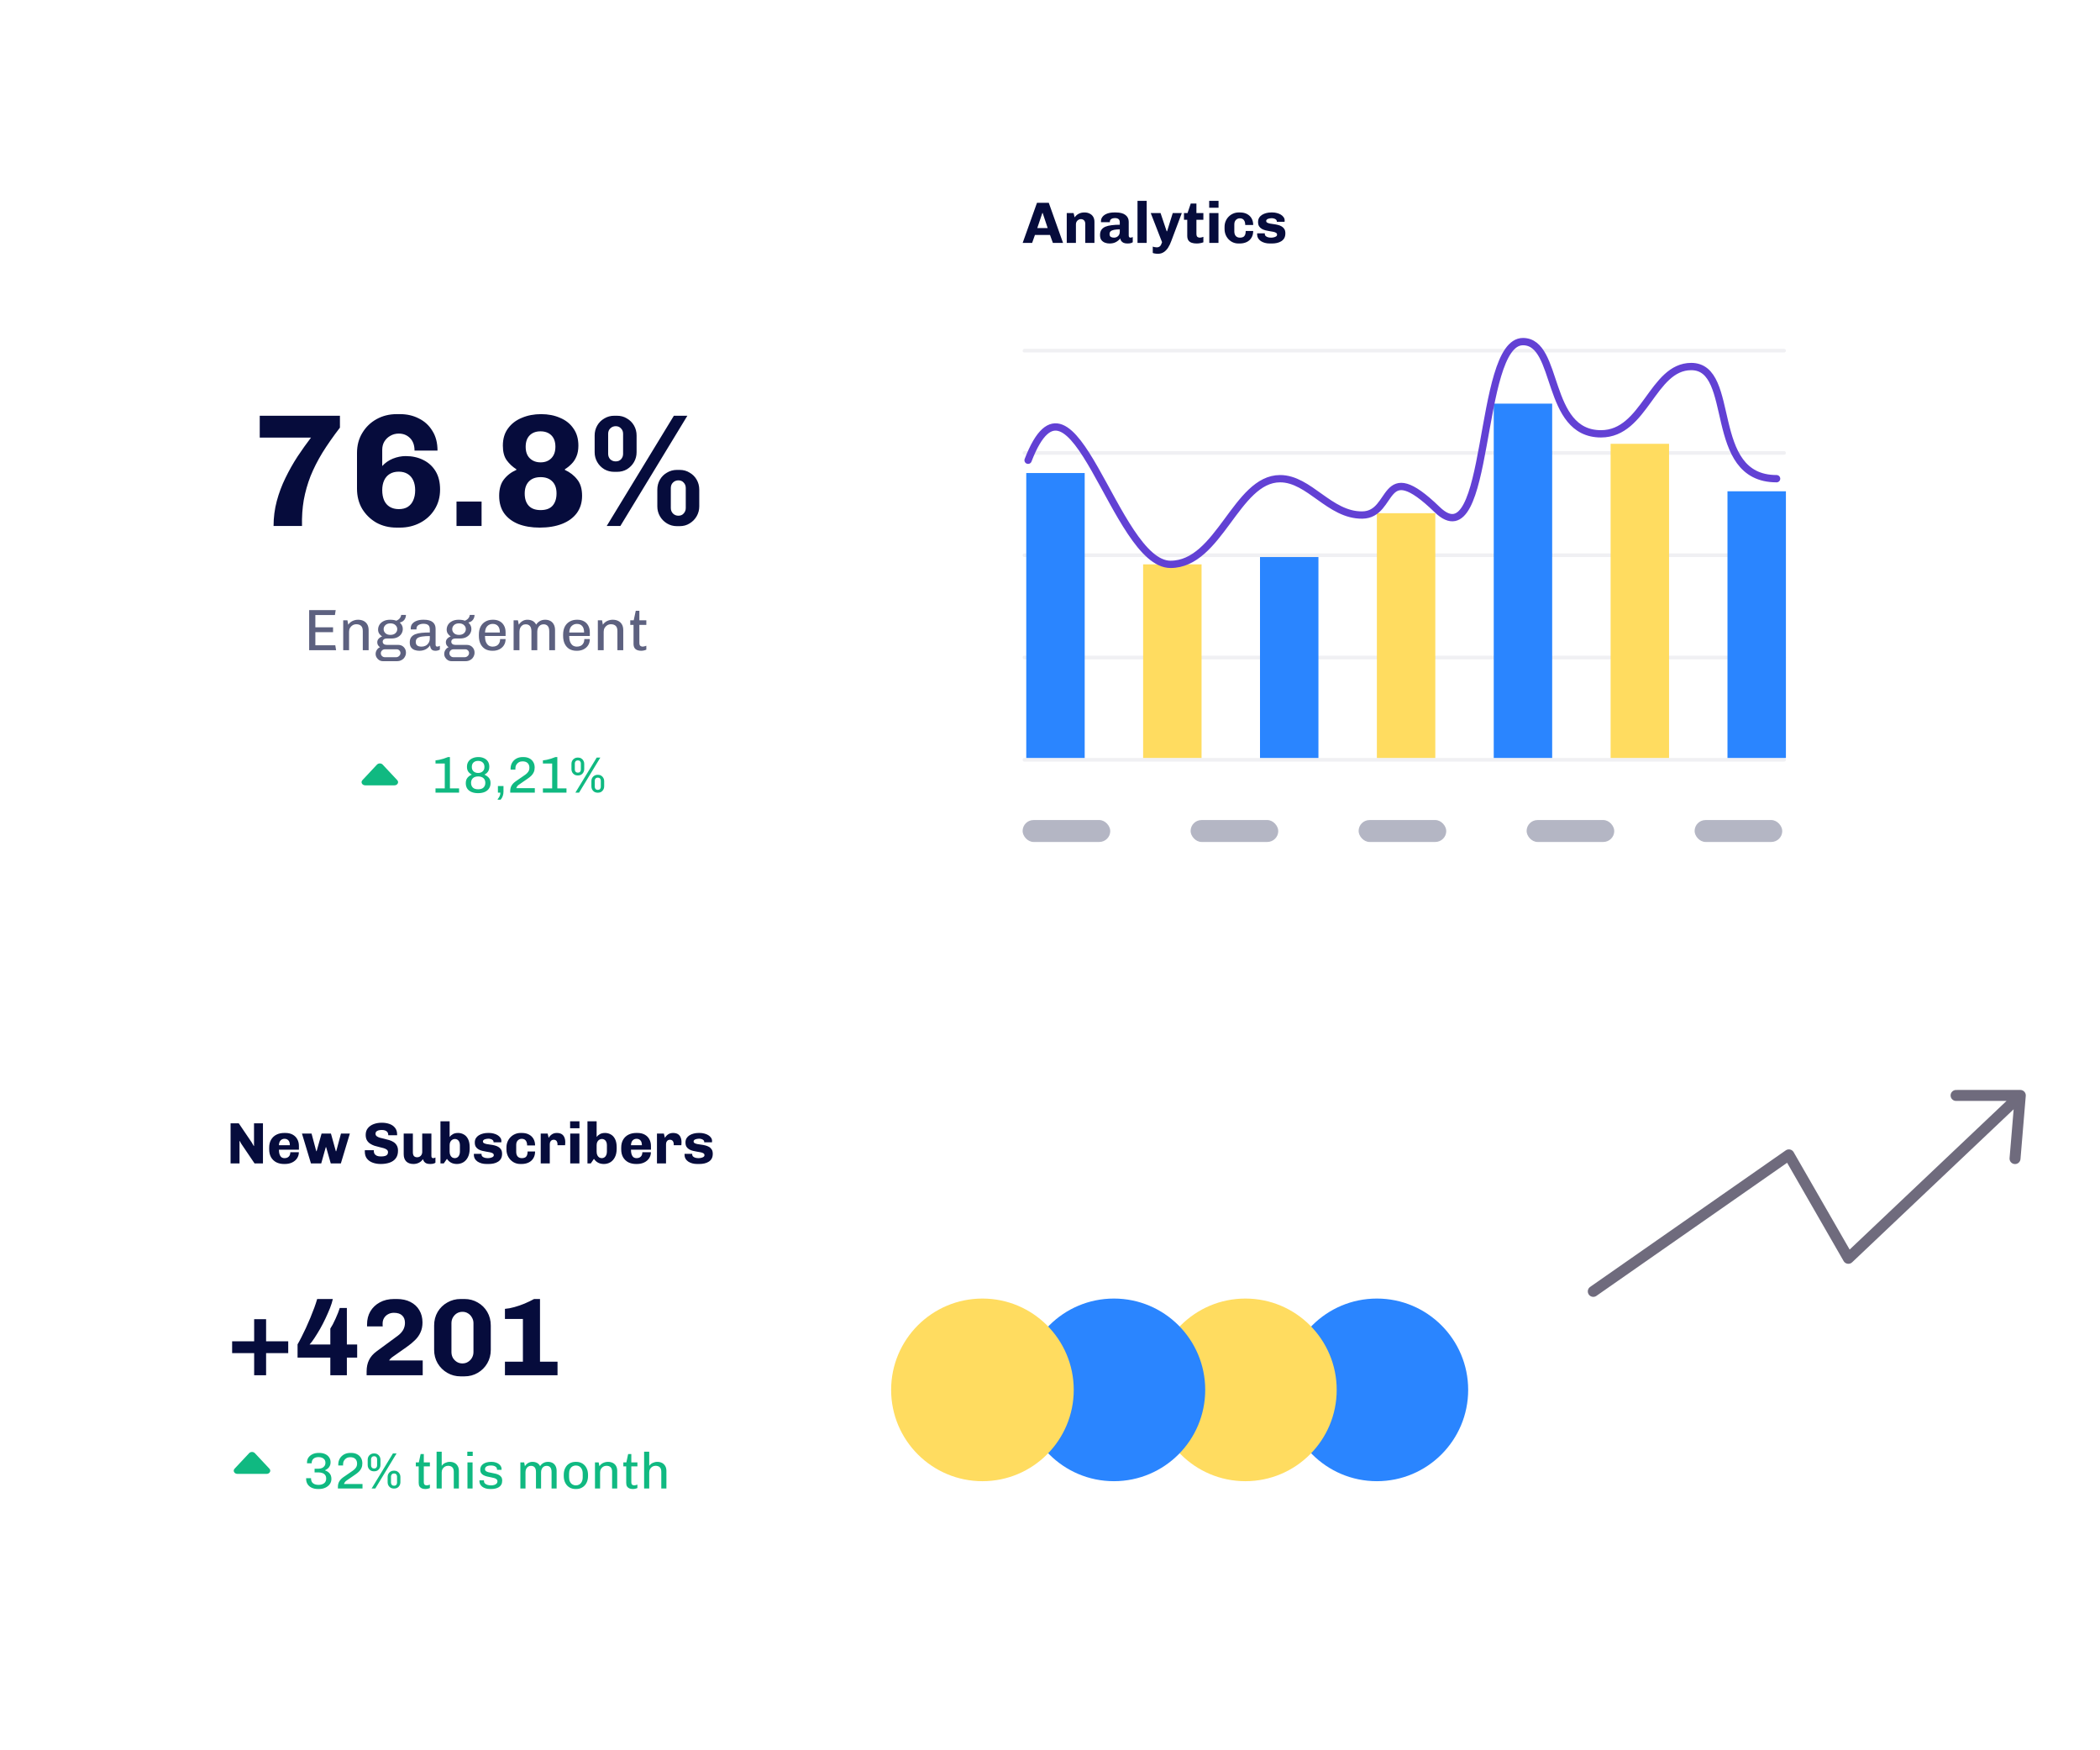 <svg width="575" height="479" viewBox="0 0 575 479" fill="none" xmlns="http://www.w3.org/2000/svg">
<g filter="url(#filter0_d_175_1029)">
<rect x="256" y="30.5" width="257" height="220" rx="6" fill="white"/>
</g>
<path d="M280.016 66.5L283.936 55.524H287.168L291.072 66.5H288.288L287.504 64.324H283.376L282.608 66.5H280.016ZM284.016 62.436H286.864L285.488 58.292H285.408L284.016 62.436ZM292.086 66.5V58.324H293.958L294.246 59.508C294.576 59.049 294.96 58.713 295.398 58.5C295.835 58.276 296.347 58.164 296.934 58.164C297.488 58.164 297.968 58.271 298.374 58.484C298.79 58.687 299.11 58.98 299.334 59.364C299.558 59.748 299.67 60.207 299.67 60.74V66.5H297.158V61.316C297.158 60.879 297.046 60.548 296.822 60.324C296.598 60.1 296.304 59.988 295.942 59.988C295.696 59.988 295.472 60.052 295.27 60.18C295.067 60.308 294.902 60.479 294.774 60.692C294.656 60.895 294.598 61.129 294.598 61.396V66.5H292.086ZM303.792 66.66C303.355 66.66 302.939 66.585 302.544 66.436C302.15 66.287 301.824 66.047 301.568 65.716C301.323 65.375 301.2 64.916 301.2 64.34C301.2 63.764 301.323 63.295 301.568 62.932C301.824 62.559 302.187 62.271 302.656 62.068C303.136 61.865 303.707 61.727 304.368 61.652C305.04 61.567 305.787 61.524 306.608 61.524V60.868C306.608 60.441 306.491 60.143 306.256 59.972C306.022 59.791 305.691 59.7 305.264 59.7C304.88 59.7 304.555 59.785 304.288 59.956C304.022 60.127 303.888 60.377 303.888 60.708V60.82H301.472C301.462 60.788 301.456 60.751 301.456 60.708C301.456 60.655 301.456 60.601 301.456 60.548C301.456 60.089 301.606 59.679 301.904 59.316C302.203 58.953 302.624 58.671 303.168 58.468C303.723 58.265 304.368 58.164 305.104 58.164H305.504C306.699 58.164 307.59 58.399 308.176 58.868C308.763 59.327 309.056 59.94 309.056 60.708V64.484C309.056 64.687 309.104 64.836 309.2 64.932C309.307 65.017 309.419 65.06 309.536 65.06C309.643 65.06 309.75 65.044 309.856 65.012C309.963 64.969 310.064 64.927 310.16 64.884V66.308C310.022 66.415 309.835 66.5 309.6 66.564C309.366 66.628 309.067 66.66 308.704 66.66C308.299 66.66 307.952 66.601 307.664 66.484C307.387 66.356 307.174 66.191 307.024 65.988C306.875 65.785 306.779 65.551 306.736 65.284C306.438 65.668 306.048 65.993 305.568 66.26C305.088 66.527 304.496 66.66 303.792 66.66ZM305.04 65.06C305.307 65.06 305.558 65.001 305.792 64.884C306.038 64.756 306.235 64.575 306.384 64.34C306.534 64.095 306.608 63.796 306.608 63.444V62.788C305.99 62.788 305.472 62.831 305.056 62.916C304.64 63.001 304.326 63.135 304.112 63.316C303.91 63.497 303.808 63.748 303.808 64.068C303.808 64.441 303.92 64.703 304.144 64.852C304.379 64.991 304.678 65.06 305.04 65.06ZM311.461 66.5V54.98H313.973V66.5H311.461ZM317.064 69.476C316.765 69.476 316.499 69.455 316.264 69.412C316.029 69.38 315.821 69.327 315.64 69.252V67.508C315.757 67.561 315.917 67.609 316.12 67.652C316.333 67.695 316.541 67.716 316.744 67.716C317.053 67.716 317.293 67.652 317.464 67.524C317.645 67.407 317.789 67.241 317.896 67.028C318.003 66.815 318.099 66.575 318.184 66.308L315.08 58.324H317.768L319.448 63.316H319.56L321.112 58.324H323.592L320.696 66.02C320.461 66.671 320.179 67.257 319.848 67.78C319.517 68.303 319.123 68.713 318.664 69.012C318.216 69.321 317.683 69.476 317.064 69.476ZM327.64 66.66C327.139 66.66 326.696 66.596 326.312 66.468C325.928 66.34 325.624 66.121 325.4 65.812C325.187 65.492 325.08 65.071 325.08 64.548V60.164H324.184V58.324H325.16L326.04 55.716H327.592V58.324H329.496V60.164H327.592V63.956C327.592 64.425 327.688 64.729 327.88 64.868C328.072 64.996 328.28 65.06 328.504 65.06C328.621 65.06 328.781 65.039 328.984 64.996C329.197 64.943 329.368 64.889 329.496 64.836V66.34C329.347 66.404 329.155 66.463 328.92 66.516C328.696 66.569 328.467 66.607 328.232 66.628C328.008 66.649 327.811 66.66 327.64 66.66ZM331.118 66.5V58.324H333.631V66.5H331.118ZM331.087 56.868V54.98H333.647V56.868H331.087ZM339.088 66.66C338.395 66.66 337.76 66.489 337.184 66.148C336.608 65.796 336.149 65.321 335.808 64.724C335.467 64.116 335.296 63.433 335.296 62.676V62.132C335.296 61.556 335.397 61.028 335.6 60.548C335.803 60.068 336.08 59.652 336.432 59.3C336.795 58.937 337.205 58.66 337.664 58.468C338.133 58.265 338.635 58.164 339.168 58.164H339.52C340.277 58.164 340.923 58.308 341.456 58.596C342 58.884 342.416 59.284 342.704 59.796C342.992 60.308 343.136 60.905 343.136 61.588H340.96C340.96 61.183 340.901 60.847 340.784 60.58C340.667 60.303 340.501 60.1 340.288 59.972C340.075 59.833 339.808 59.764 339.488 59.764C339.061 59.764 338.699 59.913 338.4 60.212C338.112 60.5 337.968 60.911 337.968 61.444V63.348C337.968 63.881 338.101 64.303 338.368 64.612C338.645 64.911 339.029 65.06 339.52 65.06C339.872 65.06 340.16 65.001 340.384 64.884C340.619 64.767 340.795 64.575 340.912 64.308C341.029 64.041 341.088 63.684 341.088 63.236H343.136C343.136 63.961 342.976 64.58 342.656 65.092C342.347 65.604 341.915 65.993 341.36 66.26C340.805 66.527 340.165 66.66 339.44 66.66H339.088ZM347.672 66.66C347.181 66.66 346.728 66.601 346.312 66.484C345.896 66.367 345.528 66.201 345.208 65.988C344.898 65.764 344.653 65.503 344.472 65.204C344.301 64.895 344.215 64.553 344.215 64.18C344.215 64.127 344.215 64.079 344.215 64.036C344.215 63.993 344.221 63.94 344.232 63.876H346.328C346.317 63.897 346.312 63.919 346.312 63.94C346.312 63.961 346.312 63.983 346.312 64.004C346.312 64.26 346.397 64.468 346.568 64.628C346.738 64.777 346.957 64.889 347.224 64.964C347.49 65.028 347.768 65.06 348.056 65.06C348.269 65.06 348.498 65.033 348.744 64.98C349 64.927 349.218 64.841 349.4 64.724C349.581 64.607 349.672 64.447 349.672 64.244C349.672 64.02 349.576 63.849 349.384 63.732C349.202 63.615 348.957 63.524 348.648 63.46C348.338 63.396 347.997 63.337 347.624 63.284C347.261 63.22 346.893 63.145 346.52 63.06C346.146 62.964 345.805 62.831 345.496 62.66C345.186 62.479 344.936 62.239 344.743 61.94C344.562 61.641 344.472 61.252 344.472 60.772C344.472 60.335 344.568 59.951 344.76 59.62C344.962 59.289 345.234 59.017 345.576 58.804C345.928 58.591 346.317 58.431 346.744 58.324C347.17 58.217 347.608 58.164 348.056 58.164H348.424C348.829 58.164 349.229 58.217 349.624 58.324C350.018 58.42 350.376 58.564 350.696 58.756C351.016 58.948 351.272 59.183 351.464 59.46C351.656 59.727 351.752 60.025 351.752 60.356C351.752 60.42 351.746 60.489 351.736 60.564C351.736 60.628 351.736 60.681 351.736 60.724H349.608V60.596C349.608 60.489 349.576 60.383 349.512 60.276C349.448 60.169 349.352 60.079 349.224 60.004C349.096 59.919 348.941 59.855 348.76 59.812C348.589 59.759 348.386 59.732 348.152 59.732C347.96 59.732 347.773 59.753 347.592 59.796C347.41 59.828 347.25 59.876 347.112 59.94C346.984 60.004 346.882 60.084 346.808 60.18C346.733 60.265 346.696 60.361 346.696 60.468C346.696 60.681 346.786 60.841 346.968 60.948C347.16 61.055 347.41 61.14 347.72 61.204C348.04 61.257 348.386 61.311 348.76 61.364C349.133 61.407 349.506 61.476 349.88 61.572C350.253 61.657 350.594 61.791 350.904 61.972C351.213 62.143 351.464 62.383 351.656 62.692C351.848 62.991 351.944 63.385 351.944 63.876C351.944 64.399 351.842 64.841 351.64 65.204C351.437 65.556 351.16 65.839 350.808 66.052C350.466 66.265 350.077 66.42 349.64 66.516C349.202 66.612 348.749 66.66 348.28 66.66H347.672Z" fill="#060C3C"/>
<rect x="280" y="224.5" width="24" height="6" rx="3" fill="#B4B6C4"/>
<rect x="326" y="224.5" width="24" height="6" rx="3" fill="#B4B6C4"/>
<rect x="372" y="224.5" width="24" height="6" rx="3" fill="#B4B6C4"/>
<rect x="418" y="224.5" width="24" height="6" rx="3" fill="#B4B6C4"/>
<rect x="464" y="224.5" width="24" height="6" rx="3" fill="#B4B6C4"/>
<line opacity="0.2" x1="280.5" y1="180" x2="488.5" y2="180" stroke="#B4B6C4" stroke-linecap="round"/>
<line opacity="0.2" x1="280.5" y1="152" x2="488.5" y2="152" stroke="#B4B6C4" stroke-linecap="round"/>
<line opacity="0.2" x1="280.5" y1="124" x2="488.5" y2="124" stroke="#B4B6C4" stroke-linecap="round"/>
<line opacity="0.2" x1="280.5" y1="96" x2="488.5" y2="96" stroke="#B4B6C4" stroke-linecap="round"/>
<line opacity="0.2" x1="280.5" y1="208" x2="488.5" y2="208" stroke="#B4B6C4" stroke-linecap="round"/>
<rect x="281" y="129.5" width="16" height="78" fill="#2A85FF"/>
<rect x="409" y="110.5" width="16" height="97" fill="#2A85FF"/>
<rect x="345" y="152.5" width="16" height="55" fill="#2A85FF"/>
<rect x="473" y="134.5" width="16" height="73" fill="#2A85FF"/>
<rect x="377" y="140.5" width="16" height="67" fill="#FFDC60"/>
<rect x="313" y="154.5" width="16" height="53" fill="#FFDC60"/>
<rect x="441" y="121.5" width="16" height="86" fill="#FFDC60"/>
<path d="M281.5 126C293.631 94.581 305.142 154.5 320.5 154.5C333.855 154.5 338.48 131.049 350.5 131.049C358.513 131.049 364.02 141.09 373 141C381.98 140.91 378 124.5 393.5 139.5C408.377 153.897 404.314 93.522 417.002 93.522C427.018 93.522 423.011 118.767 438.37 118.767C450.389 118.767 452.393 100.345 463.077 100.345C475.764 100.345 467.083 131.049 486.448 131.049" stroke="#6241D4" stroke-width="2" stroke-linecap="round" stroke-linejoin="round"/>
<g filter="url(#filter1_d_175_1029)">
<rect x="38" y="282.5" width="388" height="150" rx="6" fill="white"/>
</g>
<circle cx="377" cy="380.5" r="25" fill="#2A85FF"/>
<circle cx="341" cy="380.5" r="25" fill="#FFDC60"/>
<circle cx="305" cy="380.5" r="25" fill="#2A85FF"/>
<circle cx="269" cy="380.5" r="25" fill="#FFDC60"/>
<path d="M69.782 397.823C69.38 397.392 68.62 397.392 68.218 397.823L64.225 402.086C63.694 402.654 64.162 403.5 65.008 403.5L72.992 403.5C73.838 403.5 74.306 402.654 73.775 402.086L69.782 397.823Z" fill="#10B981"/>
<path d="M87.088 407.64C86.416 407.64 85.833 407.523 85.338 407.29C84.853 407.057 84.479 406.735 84.218 406.324C83.957 405.913 83.826 405.447 83.826 404.924V404.672H85.156C85.156 405.316 85.343 405.783 85.716 406.072C86.089 406.361 86.593 406.506 87.228 406.506C87.835 406.506 88.334 406.361 88.726 406.072C89.118 405.783 89.314 405.353 89.314 404.784C89.314 404.392 89.225 404.075 89.048 403.832C88.871 403.58 88.628 403.398 88.32 403.286C88.021 403.165 87.695 403.104 87.34 403.104H86.136V402.082H87.214C87.55 402.082 87.863 402.021 88.152 401.9C88.441 401.779 88.67 401.597 88.838 401.354C89.015 401.111 89.104 400.813 89.104 400.458C89.104 400.103 89.02 399.814 88.852 399.59C88.684 399.357 88.455 399.184 88.166 399.072C87.886 398.96 87.569 398.904 87.214 398.904C86.635 398.904 86.178 399.049 85.842 399.338C85.506 399.627 85.338 400.047 85.338 400.598H84.064V400.36C84.064 399.828 84.204 399.371 84.484 398.988C84.773 398.596 85.156 398.293 85.632 398.078C86.108 397.863 86.645 397.756 87.242 397.756H87.438C88.017 397.756 88.539 397.859 89.006 398.064C89.473 398.269 89.841 398.568 90.112 398.96C90.383 399.343 90.518 399.8 90.518 400.332C90.518 400.705 90.448 401.032 90.308 401.312C90.177 401.583 90 401.816 89.776 402.012C89.552 402.199 89.3 402.357 89.02 402.488V402.558C89.515 402.717 89.925 402.987 90.252 403.37C90.579 403.743 90.742 404.247 90.742 404.882C90.742 405.423 90.593 405.899 90.294 406.31C89.995 406.721 89.585 407.047 89.062 407.29C88.549 407.523 87.965 407.64 87.312 407.64H87.088ZM92.523 407.5V407.066C92.523 406.478 92.649 405.974 92.901 405.554C93.153 405.134 93.517 404.756 93.993 404.42L96.667 402.572C96.975 402.357 97.237 402.096 97.451 401.788C97.666 401.48 97.773 401.111 97.773 400.682C97.773 400.131 97.61 399.702 97.283 399.394C96.966 399.086 96.499 398.932 95.883 398.932C95.51 398.932 95.174 399.016 94.875 399.184C94.586 399.352 94.357 399.581 94.189 399.87C94.021 400.159 93.937 400.486 93.937 400.85C93.937 400.915 93.937 400.976 93.937 401.032C93.937 401.088 93.942 401.144 93.951 401.2H92.621C92.621 401.135 92.621 401.088 92.621 401.06C92.621 401.023 92.621 400.985 92.621 400.948C92.621 400.323 92.761 399.772 93.041 399.296C93.331 398.811 93.723 398.433 94.217 398.162C94.721 397.891 95.295 397.756 95.939 397.756H96.107C96.761 397.756 97.316 397.877 97.773 398.12C98.24 398.363 98.595 398.699 98.837 399.128C99.089 399.548 99.215 400.047 99.215 400.626C99.215 401.111 99.131 401.536 98.963 401.9C98.805 402.264 98.585 402.581 98.305 402.852C98.035 403.123 97.727 403.375 97.381 403.608L94.889 405.33C94.749 405.423 94.628 405.531 94.525 405.652C94.423 405.764 94.343 405.876 94.287 405.988C94.241 406.091 94.208 406.184 94.189 406.268H99.257V407.5H92.523ZM101.753 407.5L107.591 397.896H108.585L102.761 407.5H101.753ZM102.355 402.796C102.028 402.796 101.739 402.721 101.487 402.572C101.235 402.413 101.034 402.203 100.885 401.942C100.745 401.681 100.675 401.396 100.675 401.088V399.59C100.675 399.282 100.745 399.002 100.885 398.75C101.034 398.489 101.235 398.283 101.487 398.134C101.739 397.975 102.028 397.896 102.355 397.896H102.481C102.826 397.896 103.12 397.975 103.363 398.134C103.615 398.283 103.811 398.489 103.951 398.75C104.1 399.002 104.175 399.282 104.175 399.59V401.088C104.175 401.396 104.1 401.681 103.951 401.942C103.811 402.203 103.615 402.413 103.363 402.572C103.12 402.721 102.831 402.796 102.495 402.796H102.355ZM102.425 402.026C102.695 402.026 102.901 401.947 103.041 401.788C103.181 401.629 103.251 401.429 103.251 401.186V399.492C103.251 399.259 103.181 399.063 103.041 398.904C102.901 398.745 102.695 398.666 102.425 398.666C102.173 398.666 101.972 398.745 101.823 398.904C101.673 399.063 101.599 399.259 101.599 399.492V401.186C101.599 401.429 101.673 401.629 101.823 401.788C101.972 401.947 102.173 402.026 102.425 402.026ZM107.815 407.514C107.488 407.514 107.199 407.439 106.947 407.29C106.695 407.131 106.494 406.921 106.345 406.66C106.205 406.399 106.135 406.114 106.135 405.806V404.308C106.135 404 106.205 403.72 106.345 403.468C106.494 403.207 106.695 403.001 106.947 402.852C107.199 402.693 107.488 402.614 107.815 402.614H107.941C108.286 402.614 108.58 402.693 108.823 402.852C109.075 403.001 109.271 403.207 109.411 403.468C109.56 403.72 109.635 404 109.635 404.308V405.806C109.635 406.114 109.56 406.399 109.411 406.66C109.271 406.921 109.075 407.131 108.823 407.29C108.58 407.439 108.291 407.514 107.955 407.514H107.815ZM107.885 406.744C108.155 406.744 108.361 406.665 108.501 406.506C108.641 406.338 108.711 406.137 108.711 405.904V404.21C108.711 403.977 108.641 403.781 108.501 403.622C108.361 403.463 108.155 403.384 107.885 403.384C107.633 403.384 107.432 403.463 107.283 403.622C107.133 403.781 107.059 403.977 107.059 404.21V405.904C107.059 406.137 107.133 406.338 107.283 406.506C107.432 406.665 107.633 406.744 107.885 406.744ZM116.448 407.64C116.103 407.64 115.79 407.584 115.51 407.472C115.239 407.36 115.025 407.183 114.866 406.94C114.717 406.688 114.642 406.357 114.642 405.946V401.438H113.858V400.346H114.684L115.174 398.064H116.042V400.346H117.708V401.438H116.042V405.694C116.042 406.105 116.126 406.366 116.294 406.478C116.462 406.59 116.644 406.646 116.84 406.646C116.943 406.646 117.083 406.623 117.26 406.576C117.447 406.529 117.596 406.483 117.708 406.436V407.374C117.605 407.43 117.479 407.477 117.33 407.514C117.19 407.561 117.041 407.593 116.882 407.612C116.733 407.631 116.588 407.64 116.448 407.64ZM119.544 407.5V397.42H120.944V401.298C121.196 400.934 121.518 400.663 121.91 400.486C122.311 400.299 122.722 400.206 123.142 400.206C123.627 400.206 124.056 400.299 124.43 400.486C124.803 400.673 125.097 400.953 125.312 401.326C125.536 401.69 125.648 402.147 125.648 402.698V407.5H124.248V402.936C124.248 402.348 124.108 401.928 123.828 401.676C123.557 401.415 123.174 401.284 122.68 401.284C122.362 401.284 122.068 401.363 121.798 401.522C121.536 401.681 121.326 401.895 121.168 402.166C121.018 402.427 120.944 402.731 120.944 403.076V407.5H119.544ZM127.995 407.5V400.346H129.395V407.5H127.995ZM127.953 398.596V397.42H129.437V398.596H127.953ZM134.203 407.64C133.708 407.64 133.279 407.579 132.915 407.458C132.551 407.337 132.248 407.178 132.005 406.982C131.762 406.777 131.58 406.553 131.459 406.31C131.338 406.058 131.277 405.811 131.277 405.568C131.277 405.512 131.277 405.465 131.277 405.428C131.277 405.381 131.282 405.325 131.291 405.26H132.523C132.514 405.288 132.509 405.316 132.509 405.344C132.509 405.363 132.509 405.386 132.509 405.414C132.509 405.685 132.593 405.913 132.761 406.1C132.938 406.277 133.172 406.413 133.461 406.506C133.76 406.599 134.096 406.646 134.469 406.646C134.786 406.646 135.076 406.604 135.337 406.52C135.608 406.436 135.818 406.315 135.967 406.156C136.126 405.988 136.205 405.792 136.205 405.568C136.205 405.307 136.121 405.106 135.953 404.966C135.785 404.817 135.561 404.705 135.281 404.63C135.001 404.546 134.693 404.476 134.357 404.42C134.03 404.355 133.694 404.285 133.349 404.21C133.013 404.126 132.705 404.014 132.425 403.874C132.145 403.734 131.921 403.543 131.753 403.3C131.585 403.048 131.501 402.717 131.501 402.306C131.501 401.989 131.571 401.699 131.711 401.438C131.851 401.177 132.052 400.957 132.313 400.78C132.574 400.593 132.882 400.453 133.237 400.36C133.601 400.257 133.998 400.206 134.427 400.206H134.609C135.02 400.206 135.393 400.262 135.729 400.374C136.065 400.477 136.354 400.621 136.597 400.808C136.84 400.985 137.022 401.191 137.143 401.424C137.274 401.648 137.339 401.886 137.339 402.138C137.339 402.185 137.334 402.236 137.325 402.292C137.325 402.339 137.325 402.371 137.325 402.39H136.093V402.236C136.093 402.143 136.07 402.04 136.023 401.928C135.986 401.807 135.902 401.695 135.771 401.592C135.65 401.48 135.477 401.387 135.253 401.312C135.038 401.237 134.758 401.2 134.413 401.2C134.086 401.2 133.816 401.233 133.601 401.298C133.386 401.363 133.218 401.447 133.097 401.55C132.985 401.653 132.906 401.76 132.859 401.872C132.812 401.984 132.789 402.087 132.789 402.18C132.789 402.404 132.873 402.586 133.041 402.726C133.209 402.857 133.433 402.959 133.713 403.034C133.993 403.109 134.301 403.174 134.637 403.23C134.982 403.286 135.323 403.356 135.659 403.44C135.995 403.515 136.303 403.627 136.583 403.776C136.863 403.916 137.087 404.112 137.255 404.364C137.423 404.616 137.507 404.943 137.507 405.344C137.507 405.764 137.428 406.123 137.269 406.422C137.11 406.711 136.891 406.945 136.611 407.122C136.331 407.299 136.009 407.43 135.645 407.514C135.281 407.598 134.894 407.64 134.483 407.64H134.203ZM142.485 407.5V400.346H143.521L143.731 401.396C143.964 401.023 144.254 400.733 144.599 400.528C144.944 400.313 145.341 400.206 145.789 400.206C146.256 400.206 146.671 400.299 147.035 400.486C147.399 400.673 147.684 400.971 147.889 401.382C148.094 401.037 148.379 400.757 148.743 400.542C149.116 400.318 149.555 400.206 150.059 400.206C150.516 400.206 150.922 400.299 151.277 400.486C151.632 400.673 151.907 400.953 152.103 401.326C152.308 401.69 152.411 402.147 152.411 402.698V407.5H151.025V403.006C151.025 402.409 150.904 401.975 150.661 401.704C150.428 401.433 150.092 401.298 149.653 401.298C149.364 401.298 149.102 401.373 148.869 401.522C148.645 401.671 148.468 401.881 148.337 402.152C148.216 402.423 148.155 402.726 148.155 403.062V407.5H146.755V403.006C146.755 402.409 146.634 401.975 146.391 401.704C146.158 401.433 145.817 401.298 145.369 401.298C145.08 401.298 144.823 401.373 144.599 401.522C144.375 401.671 144.198 401.881 144.067 402.152C143.946 402.423 143.885 402.726 143.885 403.062V407.5H142.485ZM157.593 407.64C156.977 407.64 156.421 407.495 155.927 407.206C155.441 406.917 155.059 406.501 154.779 405.96C154.499 405.419 154.359 404.779 154.359 404.042V403.804C154.359 403.048 154.499 402.404 154.779 401.872C155.059 401.331 155.441 400.92 155.927 400.64C156.421 400.351 156.977 400.206 157.593 400.206H157.775C158.4 400.206 158.955 400.351 159.441 400.64C159.926 400.929 160.309 401.345 160.589 401.886C160.869 402.418 161.009 403.057 161.009 403.804V404.042C161.009 404.779 160.869 405.419 160.589 405.96C160.309 406.501 159.921 406.917 159.427 407.206C158.941 407.495 158.391 407.64 157.775 407.64H157.593ZM157.677 406.646C158.031 406.646 158.349 406.562 158.629 406.394C158.909 406.226 159.133 405.974 159.301 405.638C159.469 405.302 159.553 404.887 159.553 404.392V403.454C159.553 402.95 159.469 402.535 159.301 402.208C159.133 401.872 158.909 401.62 158.629 401.452C158.349 401.284 158.031 401.2 157.677 401.2C157.331 401.2 157.019 401.284 156.739 401.452C156.459 401.62 156.235 401.872 156.067 402.208C155.899 402.535 155.815 402.95 155.815 403.454V404.392C155.815 404.887 155.899 405.302 156.067 405.638C156.235 405.974 156.459 406.226 156.739 406.394C157.019 406.562 157.331 406.646 157.677 406.646ZM162.911 407.5V400.346H163.919L164.115 401.396C164.376 401.004 164.712 400.71 165.123 400.514C165.543 400.309 165.995 400.206 166.481 400.206C166.975 400.206 167.409 400.299 167.783 400.486C168.165 400.673 168.464 400.953 168.679 401.326C168.893 401.69 169.001 402.147 169.001 402.698V407.5H167.601V402.936C167.601 402.348 167.465 401.928 167.195 401.676C166.924 401.415 166.541 401.284 166.047 401.284C165.729 401.284 165.435 401.363 165.165 401.522C164.903 401.681 164.693 401.895 164.535 402.166C164.385 402.427 164.311 402.731 164.311 403.076V407.5H162.911ZM173.268 407.64C172.923 407.64 172.61 407.584 172.33 407.472C172.06 407.36 171.845 407.183 171.686 406.94C171.537 406.688 171.462 406.357 171.462 405.946V401.438H170.678V400.346H171.504L171.994 398.064H172.862V400.346H174.528V401.438H172.862V405.694C172.862 406.105 172.946 406.366 173.114 406.478C173.282 406.59 173.464 406.646 173.66 406.646C173.763 406.646 173.903 406.623 174.08 406.576C174.267 406.529 174.416 406.483 174.528 406.436V407.374C174.426 407.43 174.3 407.477 174.15 407.514C174.01 407.561 173.861 407.593 173.702 407.612C173.553 407.631 173.408 407.64 173.268 407.64ZM176.364 407.5V397.42H177.764V401.298C178.016 400.934 178.338 400.663 178.73 400.486C179.131 400.299 179.542 400.206 179.962 400.206C180.447 400.206 180.876 400.299 181.25 400.486C181.623 400.673 181.917 400.953 182.132 401.326C182.356 401.69 182.468 402.147 182.468 402.698V407.5H181.068V402.936C181.068 402.348 180.928 401.928 180.648 401.676C180.377 401.415 179.994 401.284 179.5 401.284C179.182 401.284 178.888 401.363 178.618 401.522C178.356 401.681 178.146 401.895 177.988 402.166C177.838 402.427 177.764 402.731 177.764 403.076V407.5H176.364Z" fill="#10B981"/>
<path d="M63.136 318.5V307.524H65.376L68.928 312.772L69.488 313.748L69.552 313.716V307.524H72V318.5H69.696L66.032 313.076L65.648 312.356L65.584 312.372V318.5H63.136ZM77.782 318.66C76.982 318.66 76.273 318.505 75.654 318.196C75.046 317.876 74.566 317.417 74.214 316.82C73.873 316.212 73.702 315.481 73.702 314.628V314.196C73.702 313.332 73.878 312.601 74.23 312.004C74.593 311.396 75.084 310.937 75.702 310.628C76.321 310.319 77.03 310.164 77.83 310.164H78.134C78.902 310.164 79.564 310.313 80.118 310.612C80.673 310.911 81.1 311.332 81.398 311.876C81.697 312.409 81.846 313.028 81.846 313.732V314.74H76.374C76.374 315.188 76.422 315.588 76.518 315.94C76.625 316.292 76.79 316.569 77.014 316.772C77.249 316.964 77.553 317.06 77.926 317.06C78.257 317.06 78.534 316.996 78.758 316.868C78.993 316.74 79.174 316.559 79.302 316.324C79.43 316.079 79.494 315.785 79.494 315.444H81.83C81.83 316.063 81.665 316.617 81.334 317.108C81.014 317.588 80.566 317.967 79.99 318.244C79.414 318.521 78.742 318.66 77.974 318.66H77.782ZM76.374 313.524H79.366C79.366 312.916 79.233 312.473 78.966 312.196C78.7 311.908 78.347 311.764 77.91 311.764C77.473 311.764 77.11 311.913 76.822 312.212C76.545 312.511 76.395 312.948 76.374 313.524ZM85.14 318.5L82.676 310.324H85.3L86.596 315.156H86.692L88.052 310.324H90.612L91.956 315.156H92.068L93.364 310.324H95.796L93.332 318.5H90.564L89.3 314.052H89.204L87.956 318.5H85.14ZM104.257 318.66C103.468 318.66 102.742 318.543 102.081 318.308C101.42 318.073 100.886 317.705 100.481 317.204C100.086 316.703 99.889 316.047 99.889 315.236C99.889 315.183 99.889 315.129 99.889 315.076C99.889 315.012 99.894 314.948 99.905 314.884H102.369C102.358 314.927 102.353 314.969 102.353 315.012C102.353 315.044 102.353 315.087 102.353 315.14C102.353 315.428 102.422 315.684 102.561 315.908C102.71 316.121 102.924 316.292 103.201 316.42C103.489 316.537 103.852 316.596 104.289 316.596C104.758 316.596 105.137 316.553 105.425 316.468C105.713 316.383 105.921 316.255 106.049 316.084C106.177 315.903 106.241 315.684 106.241 315.428C106.241 315.14 106.129 314.911 105.905 314.74C105.692 314.569 105.404 314.431 105.041 314.324C104.678 314.217 104.278 314.116 103.841 314.02C103.404 313.924 102.966 313.807 102.529 313.668C102.102 313.519 101.708 313.327 101.345 313.092C100.982 312.857 100.689 312.548 100.465 312.164C100.241 311.769 100.129 311.273 100.129 310.676C100.129 309.94 100.332 309.327 100.737 308.836C101.142 308.345 101.676 307.977 102.337 307.732C102.998 307.487 103.729 307.364 104.529 307.364C105.308 307.364 106.012 307.476 106.641 307.7C107.281 307.924 107.788 308.276 108.161 308.756C108.545 309.225 108.737 309.833 108.737 310.58V310.788H106.305V310.644C106.305 310.377 106.236 310.148 106.097 309.956C105.969 309.764 105.772 309.615 105.505 309.508C105.249 309.401 104.934 309.348 104.561 309.348C104.198 309.348 103.884 309.385 103.617 309.46C103.361 309.535 103.164 309.647 103.025 309.796C102.886 309.935 102.817 310.121 102.817 310.356C102.817 310.655 102.929 310.889 103.153 311.06C103.377 311.231 103.67 311.369 104.033 311.476C104.396 311.572 104.796 311.668 105.233 311.764C105.681 311.86 106.124 311.977 106.561 312.116C106.998 312.244 107.398 312.425 107.761 312.66C108.134 312.895 108.428 313.204 108.641 313.588C108.865 313.961 108.977 314.436 108.977 315.012C108.977 315.887 108.769 316.591 108.353 317.124C107.948 317.657 107.388 318.047 106.673 318.292C105.958 318.537 105.153 318.66 104.257 318.66ZM113.209 318.66C112.377 318.66 111.721 318.431 111.241 317.972C110.772 317.503 110.537 316.836 110.537 315.972V310.324H113.049V315.444C113.049 315.903 113.145 316.249 113.337 316.484C113.54 316.708 113.839 316.82 114.233 316.82C114.489 316.82 114.719 316.761 114.921 316.644C115.135 316.516 115.3 316.345 115.417 316.132C115.545 315.908 115.609 315.668 115.609 315.412V310.324H118.121V316.484C118.121 316.687 118.169 316.836 118.265 316.932C118.372 317.017 118.484 317.06 118.601 317.06C118.708 317.06 118.815 317.044 118.921 317.012C119.028 316.969 119.129 316.927 119.225 316.884V318.308C119.087 318.415 118.9 318.5 118.665 318.564C118.431 318.628 118.137 318.66 117.785 318.66C117.369 318.66 117.028 318.607 116.761 318.5C116.495 318.383 116.287 318.223 116.137 318.02C115.988 317.817 115.876 317.588 115.801 317.332C115.535 317.748 115.172 318.073 114.713 318.308C114.255 318.543 113.753 318.66 113.209 318.66ZM125.097 318.66C123.913 318.66 123.007 318.191 122.377 317.252L121.513 318.5H120.601V306.98H123.113V311.252C123.359 310.932 123.668 310.671 124.041 310.468C124.415 310.265 124.873 310.164 125.417 310.164C125.993 310.164 126.521 310.303 127.001 310.58C127.492 310.847 127.881 311.273 128.169 311.86C128.457 312.436 128.601 313.183 128.601 314.1V314.452C128.601 315.401 128.436 316.191 128.105 316.82C127.785 317.439 127.359 317.903 126.825 318.212C126.303 318.511 125.727 318.66 125.097 318.66ZM124.537 317.06C124.804 317.06 125.039 316.991 125.241 316.852C125.455 316.713 125.62 316.511 125.737 316.244C125.865 315.977 125.929 315.647 125.929 315.252V313.524C125.929 313.161 125.871 312.852 125.753 312.596C125.636 312.34 125.476 312.148 125.273 312.02C125.071 311.881 124.836 311.812 124.569 311.812C124.303 311.812 124.057 311.881 123.833 312.02C123.62 312.148 123.444 312.34 123.305 312.596C123.177 312.852 123.113 313.167 123.113 313.54V315.268C123.113 315.663 123.177 315.993 123.305 316.26C123.433 316.527 123.604 316.729 123.817 316.868C124.041 316.996 124.281 317.06 124.537 317.06ZM133.203 318.66C132.712 318.66 132.259 318.601 131.843 318.484C131.427 318.367 131.059 318.201 130.739 317.988C130.429 317.764 130.184 317.503 130.003 317.204C129.832 316.895 129.747 316.553 129.747 316.18C129.747 316.127 129.747 316.079 129.747 316.036C129.747 315.993 129.752 315.94 129.763 315.876H131.859C131.848 315.897 131.843 315.919 131.843 315.94C131.843 315.961 131.843 315.983 131.843 316.004C131.843 316.26 131.928 316.468 132.099 316.628C132.269 316.777 132.488 316.889 132.755 316.964C133.021 317.028 133.299 317.06 133.587 317.06C133.8 317.06 134.029 317.033 134.275 316.98C134.531 316.927 134.749 316.841 134.931 316.724C135.112 316.607 135.203 316.447 135.203 316.244C135.203 316.02 135.107 315.849 134.915 315.732C134.733 315.615 134.488 315.524 134.179 315.46C133.869 315.396 133.528 315.337 133.155 315.284C132.792 315.22 132.424 315.145 132.051 315.06C131.677 314.964 131.336 314.831 131.027 314.66C130.717 314.479 130.467 314.239 130.275 313.94C130.093 313.641 130.003 313.252 130.003 312.772C130.003 312.335 130.099 311.951 130.291 311.62C130.493 311.289 130.765 311.017 131.107 310.804C131.459 310.591 131.848 310.431 132.275 310.324C132.701 310.217 133.139 310.164 133.587 310.164H133.955C134.36 310.164 134.76 310.217 135.155 310.324C135.549 310.42 135.907 310.564 136.227 310.756C136.547 310.948 136.803 311.183 136.995 311.46C137.187 311.727 137.283 312.025 137.283 312.356C137.283 312.42 137.277 312.489 137.267 312.564C137.267 312.628 137.267 312.681 137.267 312.724H135.139V312.596C135.139 312.489 135.107 312.383 135.043 312.276C134.979 312.169 134.883 312.079 134.755 312.004C134.627 311.919 134.472 311.855 134.291 311.812C134.12 311.759 133.917 311.732 133.683 311.732C133.491 311.732 133.304 311.753 133.123 311.796C132.941 311.828 132.781 311.876 132.643 311.94C132.515 312.004 132.413 312.084 132.339 312.18C132.264 312.265 132.227 312.361 132.227 312.468C132.227 312.681 132.317 312.841 132.499 312.948C132.691 313.055 132.941 313.14 133.251 313.204C133.571 313.257 133.917 313.311 134.291 313.364C134.664 313.407 135.037 313.476 135.411 313.572C135.784 313.657 136.125 313.791 136.435 313.972C136.744 314.143 136.995 314.383 137.187 314.692C137.379 314.991 137.475 315.385 137.475 315.876C137.475 316.399 137.373 316.841 137.171 317.204C136.968 317.556 136.691 317.839 136.339 318.052C135.997 318.265 135.608 318.42 135.171 318.516C134.733 318.612 134.28 318.66 133.811 318.66H133.203ZM142.463 318.66C141.77 318.66 141.135 318.489 140.559 318.148C139.983 317.796 139.524 317.321 139.183 316.724C138.842 316.116 138.671 315.433 138.671 314.676V314.132C138.671 313.556 138.772 313.028 138.975 312.548C139.178 312.068 139.455 311.652 139.807 311.3C140.17 310.937 140.58 310.66 141.039 310.468C141.508 310.265 142.01 310.164 142.543 310.164H142.895C143.652 310.164 144.298 310.308 144.831 310.596C145.375 310.884 145.791 311.284 146.079 311.796C146.367 312.308 146.511 312.905 146.511 313.588H144.335C144.335 313.183 144.276 312.847 144.159 312.58C144.042 312.303 143.876 312.1 143.663 311.972C143.45 311.833 143.183 311.764 142.863 311.764C142.436 311.764 142.074 311.913 141.775 312.212C141.487 312.5 141.343 312.911 141.343 313.444V315.348C141.343 315.881 141.476 316.303 141.743 316.612C142.02 316.911 142.404 317.06 142.895 317.06C143.247 317.06 143.535 317.001 143.759 316.884C143.994 316.767 144.17 316.575 144.287 316.308C144.404 316.041 144.463 315.684 144.463 315.236H146.511C146.511 315.961 146.351 316.58 146.031 317.092C145.722 317.604 145.29 317.993 144.735 318.26C144.18 318.527 143.54 318.66 142.815 318.66H142.463ZM148.055 318.5V310.324H149.943L150.231 311.508C150.263 311.465 150.321 311.375 150.407 311.236C150.503 311.087 150.641 310.932 150.823 310.772C151.004 310.601 151.228 310.457 151.495 310.34C151.761 310.223 152.076 310.164 152.439 310.164C152.983 310.164 153.425 310.265 153.767 310.468C154.108 310.671 154.359 310.964 154.519 311.348C154.689 311.721 154.775 312.169 154.775 312.692C154.775 312.809 154.769 312.948 154.759 313.108C154.748 313.257 154.737 313.396 154.727 313.524H152.647V313.172C152.647 312.991 152.609 312.809 152.535 312.628C152.471 312.447 152.364 312.303 152.215 312.196C152.065 312.079 151.863 312.02 151.607 312.02C151.415 312.02 151.249 312.057 151.111 312.132C150.972 312.207 150.86 312.308 150.775 312.436C150.689 312.553 150.625 312.687 150.583 312.836C150.551 312.975 150.535 313.119 150.535 313.268V318.5H148.055ZM156.134 318.5V310.324H158.646V318.5H156.134ZM156.102 308.868V306.98H158.662V308.868H156.102ZM165.347 318.66C164.163 318.66 163.257 318.191 162.627 317.252L161.763 318.5H160.851V306.98H163.363V311.252C163.609 310.932 163.918 310.671 164.291 310.468C164.665 310.265 165.123 310.164 165.667 310.164C166.243 310.164 166.771 310.303 167.251 310.58C167.742 310.847 168.131 311.273 168.419 311.86C168.707 312.436 168.851 313.183 168.851 314.1V314.452C168.851 315.401 168.686 316.191 168.355 316.82C168.035 317.439 167.609 317.903 167.075 318.212C166.553 318.511 165.977 318.66 165.347 318.66ZM164.787 317.06C165.054 317.06 165.289 316.991 165.491 316.852C165.705 316.713 165.87 316.511 165.987 316.244C166.115 315.977 166.179 315.647 166.179 315.252V313.524C166.179 313.161 166.121 312.852 166.003 312.596C165.886 312.34 165.726 312.148 165.523 312.02C165.321 311.881 165.086 311.812 164.819 311.812C164.553 311.812 164.307 311.881 164.083 312.02C163.87 312.148 163.694 312.34 163.555 312.596C163.427 312.852 163.363 313.167 163.363 313.54V315.268C163.363 315.663 163.427 315.993 163.555 316.26C163.683 316.527 163.854 316.729 164.067 316.868C164.291 316.996 164.531 317.06 164.787 317.06ZM174.173 318.66C173.373 318.66 172.663 318.505 172.045 318.196C171.437 317.876 170.957 317.417 170.605 316.82C170.263 316.212 170.093 315.481 170.093 314.628V314.196C170.093 313.332 170.269 312.601 170.621 312.004C170.983 311.396 171.474 310.937 172.093 310.628C172.711 310.319 173.421 310.164 174.221 310.164H174.525C175.293 310.164 175.954 310.313 176.509 310.612C177.063 310.911 177.49 311.332 177.789 311.876C178.087 312.409 178.237 313.028 178.237 313.732V314.74H172.765C172.765 315.188 172.813 315.588 172.909 315.94C173.015 316.292 173.181 316.569 173.405 316.772C173.639 316.964 173.943 317.06 174.317 317.06C174.647 317.06 174.925 316.996 175.149 316.868C175.383 316.74 175.565 316.559 175.693 316.324C175.821 316.079 175.885 315.785 175.885 315.444H178.221C178.221 316.063 178.055 316.617 177.725 317.108C177.405 317.588 176.957 317.967 176.381 318.244C175.805 318.521 175.133 318.66 174.365 318.66H174.173ZM172.765 313.524H175.757C175.757 312.916 175.623 312.473 175.357 312.196C175.09 311.908 174.738 311.764 174.301 311.764C173.863 311.764 173.501 311.913 173.213 312.212C172.935 312.511 172.786 312.948 172.765 313.524ZM179.883 318.5V310.324H181.771L182.059 311.508C182.091 311.465 182.149 311.375 182.235 311.236C182.331 311.087 182.469 310.932 182.651 310.772C182.832 310.601 183.056 310.457 183.323 310.34C183.589 310.223 183.904 310.164 184.267 310.164C184.811 310.164 185.253 310.265 185.595 310.468C185.936 310.671 186.187 310.964 186.347 311.348C186.517 311.721 186.603 312.169 186.603 312.692C186.603 312.809 186.597 312.948 186.587 313.108C186.576 313.257 186.565 313.396 186.555 313.524H184.475V313.172C184.475 312.991 184.437 312.809 184.363 312.628C184.299 312.447 184.192 312.303 184.043 312.196C183.893 312.079 183.691 312.02 183.435 312.02C183.243 312.02 183.077 312.057 182.939 312.132C182.8 312.207 182.688 312.308 182.603 312.436C182.517 312.553 182.453 312.687 182.411 312.836C182.379 312.975 182.363 313.119 182.363 313.268V318.5H179.883ZM190.89 318.66C190.4 318.66 189.946 318.601 189.53 318.484C189.114 318.367 188.746 318.201 188.426 317.988C188.117 317.764 187.872 317.503 187.69 317.204C187.52 316.895 187.434 316.553 187.434 316.18C187.434 316.127 187.434 316.079 187.434 316.036C187.434 315.993 187.44 315.94 187.45 315.876H189.546C189.536 315.897 189.53 315.919 189.53 315.94C189.53 315.961 189.53 315.983 189.53 316.004C189.53 316.26 189.616 316.468 189.786 316.628C189.957 316.777 190.176 316.889 190.442 316.964C190.709 317.028 190.986 317.06 191.274 317.06C191.488 317.06 191.717 317.033 191.962 316.98C192.218 316.927 192.437 316.841 192.618 316.724C192.8 316.607 192.89 316.447 192.89 316.244C192.89 316.02 192.794 315.849 192.602 315.732C192.421 315.615 192.176 315.524 191.866 315.46C191.557 315.396 191.216 315.337 190.842 315.284C190.48 315.22 190.112 315.145 189.738 315.06C189.365 314.964 189.024 314.831 188.714 314.66C188.405 314.479 188.154 314.239 187.962 313.94C187.781 313.641 187.69 313.252 187.69 312.772C187.69 312.335 187.786 311.951 187.978 311.62C188.181 311.289 188.453 311.017 188.794 310.804C189.146 310.591 189.536 310.431 189.962 310.324C190.389 310.217 190.826 310.164 191.274 310.164H191.642C192.048 310.164 192.448 310.217 192.842 310.324C193.237 310.42 193.594 310.564 193.914 310.756C194.234 310.948 194.49 311.183 194.682 311.46C194.874 311.727 194.97 312.025 194.97 312.356C194.97 312.42 194.965 312.489 194.954 312.564C194.954 312.628 194.954 312.681 194.954 312.724H192.826V312.596C192.826 312.489 192.794 312.383 192.73 312.276C192.666 312.169 192.57 312.079 192.442 312.004C192.314 311.919 192.16 311.855 191.978 311.812C191.808 311.759 191.605 311.732 191.37 311.732C191.178 311.732 190.992 311.753 190.81 311.796C190.629 311.828 190.469 311.876 190.33 311.94C190.202 312.004 190.101 312.084 190.026 312.18C189.952 312.265 189.914 312.361 189.914 312.468C189.914 312.681 190.005 312.841 190.186 312.948C190.378 313.055 190.629 313.14 190.938 313.204C191.258 313.257 191.605 313.311 191.978 313.364C192.352 313.407 192.725 313.476 193.098 313.572C193.472 313.657 193.813 313.791 194.122 313.972C194.432 314.143 194.682 314.383 194.874 314.692C195.066 314.991 195.162 315.385 195.162 315.876C195.162 316.399 195.061 316.841 194.858 317.204C194.656 317.556 194.378 317.839 194.026 318.052C193.685 318.265 193.296 318.42 192.858 318.516C192.421 318.612 191.968 318.66 191.498 318.66H190.89Z" fill="#060C3C"/>
<path d="M69.59 376.5V370.44H63.56V367.2H69.59V361.14H72.86V367.2H78.92V370.44H72.86V376.5H69.59ZM90.446 376.5V371.67H81.476V368.04C81.796 367.5 82.146 366.85 82.526 366.09C82.926 365.31 83.336 364.47 83.756 363.57C84.176 362.65 84.586 361.71 84.986 360.75C85.386 359.79 85.746 358.87 86.066 357.99C86.386 357.11 86.646 356.32 86.846 355.62H91.136C90.976 356.36 90.716 357.19 90.356 358.11C89.996 359.01 89.586 359.95 89.126 360.93C88.666 361.91 88.176 362.86 87.656 363.78C87.136 364.68 86.626 365.51 86.126 366.27C85.646 367.01 85.196 367.61 84.776 368.07H90.446V363.72C90.646 363.42 90.876 363.03 91.136 362.55C91.396 362.05 91.646 361.53 91.886 360.99C92.146 360.43 92.376 359.89 92.576 359.37C92.776 358.85 92.926 358.42 93.026 358.08H94.976V368.07H97.796V371.67H94.976V376.5H90.446ZM100.383 376.5V375.45C100.383 374.25 100.603 373.21 101.043 372.33C101.483 371.43 102.183 370.63 103.143 369.93L108.933 365.67C109.553 365.21 110.033 364.69 110.373 364.11C110.713 363.51 110.883 362.86 110.883 362.16C110.883 361.3 110.633 360.63 110.133 360.15C109.633 359.65 108.873 359.4 107.853 359.4C107.253 359.4 106.723 359.53 106.263 359.79C105.803 360.03 105.433 360.38 105.153 360.84C104.893 361.28 104.763 361.78 104.763 362.34C104.763 362.48 104.763 362.62 104.763 362.76C104.763 362.88 104.773 363 104.793 363.12H100.503C100.503 363.02 100.503 362.93 100.503 362.85C100.503 362.75 100.503 362.66 100.503 362.58C100.503 361.24 100.803 360.05 101.403 359.01C102.023 357.97 102.883 357.15 103.983 356.55C105.103 355.93 106.423 355.62 107.943 355.62H108.633C110.093 355.62 111.343 355.89 112.383 356.43C113.443 356.97 114.253 357.72 114.813 358.68C115.393 359.64 115.683 360.76 115.683 362.04C115.683 363.06 115.503 363.96 115.143 364.74C114.803 365.52 114.303 366.23 113.643 366.87C113.003 367.51 112.253 368.13 111.393 368.73L107.643 371.37C107.503 371.47 107.353 371.58 107.193 371.7C107.053 371.82 106.923 371.95 106.803 372.09C106.703 372.21 106.613 372.33 106.533 372.45H115.743V376.5H100.383ZM126.13 376.8C124.79 376.8 123.57 376.48 122.47 375.84C121.37 375.2 120.49 374.33 119.83 373.23C119.19 372.13 118.87 370.9 118.87 369.54V362.88C118.87 361.5 119.19 360.26 119.83 359.16C120.49 358.06 121.37 357.2 122.47 356.58C123.57 355.94 124.79 355.62 126.13 355.62H127.15C128.51 355.62 129.73 355.94 130.81 356.58C131.91 357.2 132.78 358.06 133.42 359.16C134.06 360.26 134.38 361.5 134.38 362.88V369.54C134.38 370.9 134.06 372.13 133.42 373.23C132.78 374.33 131.91 375.2 130.81 375.84C129.73 376.48 128.51 376.8 127.15 376.8H126.13ZM126.61 373.26C127.19 373.26 127.7 373.12 128.14 372.84C128.6 372.56 128.96 372.19 129.22 371.73C129.5 371.25 129.64 370.72 129.64 370.14V362.25C129.64 361.67 129.5 361.15 129.22 360.69C128.96 360.21 128.6 359.83 128.14 359.55C127.7 359.27 127.2 359.13 126.64 359.13C126.06 359.13 125.54 359.27 125.08 359.55C124.64 359.83 124.28 360.21 124 360.69C123.74 361.15 123.61 361.67 123.61 362.25V370.14C123.61 370.72 123.74 371.25 124 371.73C124.28 372.19 124.64 372.56 125.08 372.84C125.54 373.12 126.05 373.26 126.61 373.26ZM138.257 376.5V372.78H143.177V361.08H138.257V358.32C139.057 358.26 139.917 358.1 140.837 357.84C141.777 357.58 142.707 357.26 143.627 356.88C144.567 356.48 145.437 356.06 146.237 355.62H147.857V372.78H152.657V376.5H138.257Z" fill="#060C3C"/>
<g filter="url(#filter2_d_175_1029)">
<g filter="url(#filter3_d_175_1029)">
<rect x="458.912" y="282.484" width="76" height="76" rx="6" fill="white"/>
</g>
<path d="M553.18 293.889L506.1 338.485L489.814 310.162L436.256 347.536M553.18 293.889L535.592 293.895M553.18 293.889L551.733 311.179" stroke="#6F6B7D" stroke-width="3" stroke-linecap="round" stroke-linejoin="round"/>
</g>
<g filter="url(#filter4_d_175_1029)">
<rect x="38" y="70" width="186" height="180" rx="6" fill="white"/>
</g>
<path d="M104.782 209.323C104.38 208.892 103.62 208.892 103.218 209.323L99.225 213.586C98.694 214.154 99.162 215 100.008 215L107.992 215C108.838 215 109.306 214.154 108.774 213.586L104.782 209.323Z" fill="#10B981"/>
<path d="M119.246 217V215.838H121.78V209.02H119.246V208.166C119.554 208.138 119.895 208.087 120.268 208.012C120.641 207.928 121.033 207.825 121.444 207.704C121.864 207.573 122.275 207.424 122.676 207.256H123.194V215.838H125.7V217H119.246ZM130.869 217.14C130.216 217.14 129.637 217.037 129.133 216.832C128.629 216.627 128.237 216.323 127.957 215.922C127.677 215.511 127.537 215.007 127.537 214.41C127.537 213.794 127.687 213.304 127.985 212.94C128.284 212.567 128.671 212.282 129.147 212.086V212.03C128.774 211.843 128.466 211.587 128.223 211.26C127.981 210.924 127.859 210.476 127.859 209.916C127.859 209.347 127.995 208.866 128.265 208.474C128.536 208.082 128.905 207.783 129.371 207.578C129.847 207.363 130.379 207.256 130.967 207.256C131.565 207.256 132.087 207.363 132.535 207.578C132.993 207.783 133.347 208.082 133.599 208.474C133.851 208.866 133.977 209.347 133.977 209.916C133.977 210.289 133.921 210.611 133.809 210.882C133.697 211.153 133.543 211.381 133.347 211.568C133.161 211.755 132.941 211.909 132.689 212.03V212.086C133.175 212.319 133.567 212.609 133.865 212.954C134.164 213.29 134.313 213.775 134.313 214.41C134.313 214.97 134.173 215.455 133.893 215.866C133.623 216.277 133.231 216.594 132.717 216.818C132.213 217.033 131.597 217.14 130.869 217.14ZM130.925 216.076C131.588 216.076 132.078 215.917 132.395 215.6C132.722 215.283 132.885 214.853 132.885 214.312C132.885 213.761 132.713 213.332 132.367 213.024C132.022 212.716 131.541 212.562 130.925 212.562C130.309 212.562 129.829 212.721 129.483 213.038C129.147 213.355 128.979 213.78 128.979 214.312C128.979 214.853 129.138 215.283 129.455 215.6C129.773 215.917 130.263 216.076 130.925 216.076ZM130.911 211.61C131.406 211.61 131.817 211.47 132.143 211.19C132.479 210.901 132.647 210.49 132.647 209.958C132.647 209.426 132.489 209.02 132.171 208.74C131.863 208.451 131.443 208.306 130.911 208.306C130.379 208.306 129.959 208.451 129.651 208.74C129.343 209.029 129.189 209.435 129.189 209.958C129.189 210.49 129.353 210.901 129.679 211.19C130.015 211.47 130.426 211.61 130.911 211.61ZM136.277 218.932V218.764C136.519 218.484 136.701 218.199 136.823 217.91C136.944 217.621 137.005 217.317 137.005 217H136.333V215.194H137.859V216.748C137.859 217.149 137.793 217.537 137.663 217.91C137.541 218.283 137.345 218.624 137.075 218.932H136.277ZM139.705 217V216.566C139.705 215.978 139.831 215.474 140.083 215.054C140.335 214.634 140.699 214.256 141.175 213.92L143.849 212.072C144.157 211.857 144.418 211.596 144.633 211.288C144.848 210.98 144.955 210.611 144.955 210.182C144.955 209.631 144.792 209.202 144.465 208.894C144.148 208.586 143.681 208.432 143.065 208.432C142.692 208.432 142.356 208.516 142.057 208.684C141.768 208.852 141.539 209.081 141.371 209.37C141.203 209.659 141.119 209.986 141.119 210.35C141.119 210.415 141.119 210.476 141.119 210.532C141.119 210.588 141.124 210.644 141.133 210.7H139.803C139.803 210.635 139.803 210.588 139.803 210.56C139.803 210.523 139.803 210.485 139.803 210.448C139.803 209.823 139.943 209.272 140.223 208.796C140.512 208.311 140.904 207.933 141.399 207.662C141.903 207.391 142.477 207.256 143.121 207.256H143.289C143.942 207.256 144.498 207.377 144.955 207.62C145.422 207.863 145.776 208.199 146.019 208.628C146.271 209.048 146.397 209.547 146.397 210.126C146.397 210.611 146.313 211.036 146.145 211.4C145.986 211.764 145.767 212.081 145.487 212.352C145.216 212.623 144.908 212.875 144.563 213.108L142.071 214.83C141.931 214.923 141.81 215.031 141.707 215.152C141.604 215.264 141.525 215.376 141.469 215.488C141.422 215.591 141.39 215.684 141.371 215.768H146.439V217H139.705ZM148.654 217V215.838H151.188V209.02H148.654V208.166C148.962 208.138 149.303 208.087 149.676 208.012C150.05 207.928 150.442 207.825 150.852 207.704C151.272 207.573 151.683 207.424 152.084 207.256H152.602V215.838H155.108V217H148.654ZM157.547 217L163.385 207.396H164.379L158.555 217H157.547ZM158.149 212.296C157.823 212.296 157.533 212.221 157.281 212.072C157.029 211.913 156.829 211.703 156.679 211.442C156.539 211.181 156.469 210.896 156.469 210.588V209.09C156.469 208.782 156.539 208.502 156.679 208.25C156.829 207.989 157.029 207.783 157.281 207.634C157.533 207.475 157.823 207.396 158.149 207.396H158.275C158.621 207.396 158.915 207.475 159.157 207.634C159.409 207.783 159.605 207.989 159.745 208.25C159.895 208.502 159.969 208.782 159.969 209.09V210.588C159.969 210.896 159.895 211.181 159.745 211.442C159.605 211.703 159.409 211.913 159.157 212.072C158.915 212.221 158.625 212.296 158.289 212.296H158.149ZM158.219 211.526C158.49 211.526 158.695 211.447 158.835 211.288C158.975 211.129 159.045 210.929 159.045 210.686V208.992C159.045 208.759 158.975 208.563 158.835 208.404C158.695 208.245 158.49 208.166 158.219 208.166C157.967 208.166 157.767 208.245 157.617 208.404C157.468 208.563 157.393 208.759 157.393 208.992V210.686C157.393 210.929 157.468 211.129 157.617 211.288C157.767 211.447 157.967 211.526 158.219 211.526ZM163.609 217.014C163.283 217.014 162.993 216.939 162.741 216.79C162.489 216.631 162.289 216.421 162.139 216.16C161.999 215.899 161.929 215.614 161.929 215.306V213.808C161.929 213.5 161.999 213.22 162.139 212.968C162.289 212.707 162.489 212.501 162.741 212.352C162.993 212.193 163.283 212.114 163.609 212.114H163.735C164.081 212.114 164.375 212.193 164.617 212.352C164.869 212.501 165.065 212.707 165.205 212.968C165.355 213.22 165.429 213.5 165.429 213.808V215.306C165.429 215.614 165.355 215.899 165.205 216.16C165.065 216.421 164.869 216.631 164.617 216.79C164.375 216.939 164.085 217.014 163.749 217.014H163.609ZM163.679 216.244C163.95 216.244 164.155 216.165 164.295 216.006C164.435 215.838 164.505 215.637 164.505 215.404V213.71C164.505 213.477 164.435 213.281 164.295 213.122C164.155 212.963 163.95 212.884 163.679 212.884C163.427 212.884 163.227 212.963 163.077 213.122C162.928 213.281 162.853 213.477 162.853 213.71V215.404C162.853 215.637 162.928 215.838 163.077 216.006C163.227 216.165 163.427 216.244 163.679 216.244Z" fill="#10B981"/>
<path d="M84.651 178V167.024H91.915L91.707 168.368H86.347V171.728H91.195V173.072H86.347V176.656H91.803L92.027 178H84.651ZM93.975 178V169.824H95.127L95.351 171.024C95.65 170.576 96.034 170.24 96.503 170.016C96.983 169.781 97.5 169.664 98.055 169.664C98.62 169.664 99.116 169.771 99.543 169.984C99.98 170.197 100.322 170.517 100.567 170.944C100.812 171.36 100.935 171.883 100.935 172.512V178H99.335V172.784C99.335 172.112 99.18 171.632 98.871 171.344C98.562 171.045 98.124 170.896 97.559 170.896C97.196 170.896 96.86 170.987 96.551 171.168C96.252 171.349 96.012 171.595 95.831 171.904C95.66 172.203 95.575 172.549 95.575 172.944V178H93.975ZM104.867 181.008C104.493 181.008 104.152 180.917 103.843 180.736C103.544 180.555 103.304 180.309 103.123 180C102.941 179.701 102.851 179.376 102.851 179.024C102.851 178.64 102.957 178.277 103.171 177.936C103.384 177.595 103.677 177.344 104.051 177.184C103.816 177.035 103.629 176.843 103.491 176.608C103.363 176.373 103.299 176.123 103.299 175.856C103.299 175.461 103.421 175.131 103.667 174.864C103.912 174.587 104.232 174.379 104.627 174.24C104.296 174.016 104.029 173.755 103.827 173.456C103.624 173.147 103.523 172.784 103.523 172.368C103.523 171.909 103.64 171.477 103.875 171.072C104.12 170.656 104.488 170.32 104.979 170.064C105.469 169.797 106.083 169.664 106.819 169.664C107.16 169.664 107.469 169.685 107.747 169.728C108.035 169.771 108.291 169.84 108.515 169.936C108.92 169.765 109.235 169.541 109.459 169.264C109.683 168.987 109.811 168.683 109.843 168.352H111.155C111.155 168.693 111.085 169.008 110.947 169.296C110.819 169.584 110.632 169.824 110.387 170.016C110.141 170.208 109.848 170.341 109.507 170.416L109.491 170.464C109.736 170.677 109.928 170.928 110.067 171.216C110.216 171.504 110.291 171.824 110.291 172.176C110.291 172.645 110.168 173.083 109.923 173.488C109.677 173.883 109.32 174.203 108.851 174.448C108.392 174.683 107.821 174.8 107.139 174.8H105.891C105.56 174.8 105.293 174.88 105.091 175.04C104.888 175.2 104.787 175.413 104.787 175.68C104.787 175.936 104.883 176.144 105.075 176.304C105.277 176.464 105.549 176.544 105.891 176.544H108.979C109.651 176.544 110.179 176.752 110.563 177.168C110.957 177.573 111.155 178.075 111.155 178.672C111.155 179.099 111.048 179.488 110.835 179.84C110.632 180.203 110.344 180.485 109.971 180.688C109.608 180.901 109.181 181.008 108.691 181.008H104.867ZM105.379 179.92H108.451C108.771 179.92 109.048 179.808 109.283 179.584C109.528 179.36 109.651 179.088 109.651 178.768C109.651 178.501 109.549 178.267 109.347 178.064C109.155 177.861 108.92 177.76 108.643 177.76H105.379C105.069 177.76 104.808 177.867 104.595 178.08C104.381 178.293 104.275 178.549 104.275 178.848C104.275 179.136 104.381 179.387 104.595 179.6C104.808 179.813 105.069 179.92 105.379 179.92ZM106.899 173.808C107.485 173.808 107.944 173.653 108.275 173.344C108.605 173.035 108.771 172.667 108.771 172.24C108.771 171.813 108.605 171.445 108.275 171.136C107.944 170.816 107.485 170.656 106.899 170.656C106.312 170.656 105.853 170.816 105.523 171.136C105.203 171.445 105.043 171.813 105.043 172.24C105.043 172.667 105.203 173.035 105.523 173.344C105.853 173.653 106.312 173.808 106.899 173.808ZM114.805 178.16C114.368 178.16 113.947 178.091 113.541 177.952C113.147 177.813 112.821 177.579 112.565 177.248C112.32 176.907 112.197 176.448 112.197 175.872C112.197 175.285 112.325 174.816 112.581 174.464C112.848 174.101 113.221 173.824 113.701 173.632C114.192 173.44 114.773 173.312 115.445 173.248C116.128 173.184 116.875 173.152 117.685 173.152V172.32C117.685 171.744 117.541 171.344 117.253 171.12C116.976 170.885 116.533 170.768 115.925 170.768C115.413 170.768 114.971 170.88 114.597 171.104C114.224 171.317 114.037 171.659 114.037 172.128V172.32H112.485C112.475 172.267 112.469 172.213 112.469 172.16C112.469 172.096 112.469 172.032 112.469 171.968C112.469 171.499 112.613 171.093 112.901 170.752C113.2 170.4 113.6 170.133 114.101 169.952C114.613 169.76 115.195 169.664 115.845 169.664H116.069C117.147 169.664 117.947 169.877 118.469 170.304C119.003 170.731 119.269 171.344 119.269 172.144V176.48C119.269 176.672 119.312 176.811 119.397 176.896C119.483 176.981 119.584 177.024 119.701 177.024C119.819 177.024 119.941 177.003 120.069 176.96C120.208 176.917 120.331 176.864 120.437 176.8V177.824C120.299 177.931 120.128 178.011 119.925 178.064C119.723 178.128 119.483 178.16 119.205 178.16C118.864 178.16 118.587 178.096 118.373 177.968C118.171 177.829 118.021 177.648 117.925 177.424C117.829 177.2 117.771 176.949 117.749 176.672C117.44 177.152 117.035 177.52 116.533 177.776C116.043 178.032 115.467 178.16 114.805 178.16ZM115.445 177.024C115.819 177.024 116.176 176.944 116.517 176.784C116.859 176.613 117.136 176.357 117.349 176.016C117.573 175.675 117.685 175.248 117.685 174.736V174.128C116.885 174.128 116.197 174.171 115.621 174.256C115.045 174.331 114.603 174.48 114.293 174.704C113.995 174.928 113.845 175.275 113.845 175.744C113.845 176.192 113.979 176.517 114.245 176.72C114.512 176.923 114.912 177.024 115.445 177.024ZM123.648 181.008C123.274 181.008 122.933 180.917 122.624 180.736C122.325 180.555 122.085 180.309 121.904 180C121.722 179.701 121.632 179.376 121.632 179.024C121.632 178.64 121.738 178.277 121.952 177.936C122.165 177.595 122.458 177.344 122.832 177.184C122.597 177.035 122.41 176.843 122.272 176.608C122.144 176.373 122.08 176.123 122.08 175.856C122.08 175.461 122.202 175.131 122.448 174.864C122.693 174.587 123.013 174.379 123.408 174.24C123.077 174.016 122.81 173.755 122.608 173.456C122.405 173.147 122.304 172.784 122.304 172.368C122.304 171.909 122.421 171.477 122.656 171.072C122.901 170.656 123.269 170.32 123.76 170.064C124.25 169.797 124.864 169.664 125.6 169.664C125.941 169.664 126.25 169.685 126.528 169.728C126.816 169.771 127.072 169.84 127.296 169.936C127.701 169.765 128.016 169.541 128.24 169.264C128.464 168.987 128.592 168.683 128.624 168.352H129.936C129.936 168.693 129.866 169.008 129.728 169.296C129.6 169.584 129.413 169.824 129.168 170.016C128.922 170.208 128.629 170.341 128.288 170.416L128.272 170.464C128.517 170.677 128.709 170.928 128.848 171.216C128.997 171.504 129.072 171.824 129.072 172.176C129.072 172.645 128.949 173.083 128.704 173.488C128.458 173.883 128.101 174.203 127.632 174.448C127.173 174.683 126.602 174.8 125.92 174.8H124.672C124.341 174.8 124.074 174.88 123.872 175.04C123.669 175.2 123.568 175.413 123.568 175.68C123.568 175.936 123.664 176.144 123.856 176.304C124.058 176.464 124.33 176.544 124.672 176.544H127.76C128.432 176.544 128.96 176.752 129.344 177.168C129.738 177.573 129.936 178.075 129.936 178.672C129.936 179.099 129.829 179.488 129.616 179.84C129.413 180.203 129.125 180.485 128.752 180.688C128.389 180.901 127.962 181.008 127.472 181.008H123.648ZM124.16 179.92H127.232C127.552 179.92 127.829 179.808 128.064 179.584C128.309 179.36 128.432 179.088 128.432 178.768C128.432 178.501 128.33 178.267 128.128 178.064C127.936 177.861 127.701 177.76 127.424 177.76H124.16C123.85 177.76 123.589 177.867 123.376 178.08C123.162 178.293 123.056 178.549 123.056 178.848C123.056 179.136 123.162 179.387 123.376 179.6C123.589 179.813 123.85 179.92 124.16 179.92ZM125.68 173.808C126.266 173.808 126.725 173.653 127.056 173.344C127.386 173.035 127.552 172.667 127.552 172.24C127.552 171.813 127.386 171.445 127.056 171.136C126.725 170.816 126.266 170.656 125.68 170.656C125.093 170.656 124.634 170.816 124.304 171.136C123.984 171.445 123.824 171.813 123.824 172.24C123.824 172.667 123.984 173.035 124.304 173.344C124.634 173.653 125.093 173.808 125.68 173.808ZM134.787 178.16C134.061 178.16 133.421 178.005 132.867 177.696C132.323 177.376 131.896 176.912 131.587 176.304C131.277 175.685 131.123 174.944 131.123 174.08V173.744C131.123 172.869 131.283 172.128 131.603 171.52C131.933 170.912 132.381 170.453 132.947 170.144C133.512 169.824 134.157 169.664 134.883 169.664H135.059C135.72 169.664 136.307 169.803 136.819 170.08C137.331 170.357 137.725 170.752 138.003 171.264C138.291 171.776 138.435 172.384 138.435 173.088V174.112H132.787C132.787 174.72 132.867 175.243 133.027 175.68C133.197 176.117 133.437 176.453 133.747 176.688C134.067 176.912 134.456 177.024 134.915 177.024C135.299 177.024 135.64 176.949 135.939 176.8C136.237 176.651 136.477 176.421 136.659 176.112C136.84 175.803 136.931 175.419 136.931 174.96H138.435C138.435 175.611 138.28 176.176 137.971 176.656C137.661 177.136 137.24 177.509 136.707 177.776C136.184 178.032 135.592 178.16 134.931 178.16H134.787ZM132.803 173.152H136.867C136.867 172.352 136.691 171.76 136.339 171.376C135.997 170.992 135.517 170.8 134.899 170.8C134.333 170.8 133.848 170.997 133.443 171.392C133.048 171.787 132.835 172.373 132.803 173.152ZM140.631 178V169.824H141.815L142.055 171.024C142.322 170.597 142.653 170.267 143.047 170.032C143.442 169.787 143.895 169.664 144.407 169.664C144.941 169.664 145.415 169.771 145.831 169.984C146.247 170.197 146.573 170.539 146.807 171.008C147.042 170.613 147.367 170.293 147.783 170.048C148.21 169.792 148.711 169.664 149.287 169.664C149.81 169.664 150.274 169.771 150.679 169.984C151.085 170.197 151.399 170.517 151.623 170.944C151.858 171.36 151.975 171.883 151.975 172.512V178H150.391V172.864C150.391 172.181 150.253 171.685 149.975 171.376C149.709 171.067 149.325 170.912 148.823 170.912C148.493 170.912 148.194 170.997 147.927 171.168C147.671 171.339 147.469 171.579 147.319 171.888C147.181 172.197 147.111 172.544 147.111 172.928V178H145.511V172.864C145.511 172.181 145.373 171.685 145.095 171.376C144.829 171.067 144.439 170.912 143.927 170.912C143.597 170.912 143.303 170.997 143.047 171.168C142.791 171.339 142.589 171.579 142.439 171.888C142.301 172.197 142.231 172.544 142.231 172.928V178H140.631ZM157.849 178.16C157.124 178.16 156.484 178.005 155.929 177.696C155.385 177.376 154.958 176.912 154.649 176.304C154.34 175.685 154.185 174.944 154.185 174.08V173.744C154.185 172.869 154.345 172.128 154.665 171.52C154.996 170.912 155.444 170.453 156.009 170.144C156.574 169.824 157.22 169.664 157.945 169.664H158.121C158.782 169.664 159.369 169.803 159.881 170.08C160.393 170.357 160.788 170.752 161.065 171.264C161.353 171.776 161.497 172.384 161.497 173.088V174.112H155.849C155.849 174.72 155.929 175.243 156.089 175.68C156.26 176.117 156.5 176.453 156.809 176.688C157.129 176.912 157.518 177.024 157.977 177.024C158.361 177.024 158.702 176.949 159.001 176.8C159.3 176.651 159.54 176.421 159.721 176.112C159.902 175.803 159.993 175.419 159.993 174.96H161.497C161.497 175.611 161.342 176.176 161.033 176.656C160.724 177.136 160.302 177.509 159.769 177.776C159.246 178.032 158.654 178.16 157.993 178.16H157.849ZM155.865 173.152H159.929C159.929 172.352 159.753 171.76 159.401 171.376C159.06 170.992 158.58 170.8 157.961 170.8C157.396 170.8 156.91 170.997 156.505 171.392C156.11 171.787 155.897 172.373 155.865 173.152ZM163.694 178V169.824H164.846L165.07 171.024C165.368 170.576 165.752 170.24 166.222 170.016C166.702 169.781 167.219 169.664 167.774 169.664C168.339 169.664 168.835 169.771 169.262 169.984C169.699 170.197 170.04 170.517 170.286 170.944C170.531 171.36 170.654 171.883 170.654 172.512V178H169.054V172.784C169.054 172.112 168.899 171.632 168.59 171.344C168.28 171.045 167.843 170.896 167.278 170.896C166.915 170.896 166.579 170.987 166.27 171.168C165.971 171.349 165.731 171.595 165.55 171.904C165.379 172.203 165.294 172.549 165.294 172.944V178H163.694ZM175.531 178.16C175.136 178.16 174.779 178.096 174.459 177.968C174.149 177.84 173.904 177.637 173.723 177.36C173.552 177.072 173.467 176.693 173.467 176.224V171.072H172.571V169.824H173.515L174.075 167.216H175.067V169.824H176.971V171.072H175.067V175.936C175.067 176.405 175.163 176.704 175.355 176.832C175.547 176.96 175.755 177.024 175.979 177.024C176.096 177.024 176.256 176.997 176.459 176.944C176.672 176.891 176.843 176.837 176.971 176.784V177.856C176.853 177.92 176.709 177.973 176.539 178.016C176.379 178.069 176.208 178.107 176.027 178.128C175.856 178.149 175.691 178.16 175.531 178.16Z" fill="#5D6180"/>
<path d="M74.904 144C74.904 141.653 75.197 139.38 75.784 137.18C76.37 134.98 77.162 132.868 78.16 130.844C79.157 128.791 80.257 126.84 81.46 124.992C82.692 123.144 83.924 121.413 85.156 119.8H71.12V113.816H93.076V117.072C91.228 119.477 89.629 121.765 88.28 123.936C86.96 126.107 85.874 128.248 85.024 130.36C84.202 132.472 83.586 134.643 83.176 136.872C82.794 139.101 82.633 141.477 82.692 144H74.904ZM108.574 144.44C106.521 144.44 104.673 143.985 103.03 143.076C101.417 142.137 100.126 140.876 99.158 139.292C98.219 137.679 97.75 135.845 97.75 133.792V124.024C97.75 121.941 98.234 120.108 99.202 118.524C100.17 116.911 101.475 115.649 103.118 114.74C104.761 113.831 106.594 113.376 108.618 113.376H109.542C111.449 113.376 113.165 113.772 114.69 114.564C116.245 115.327 117.477 116.456 118.386 117.952C119.325 119.419 119.794 121.223 119.794 123.364H113.502C113.502 121.897 113.091 120.753 112.27 119.932C111.449 119.111 110.422 118.7 109.19 118.7C108.339 118.7 107.562 118.905 106.858 119.316C106.183 119.697 105.641 120.225 105.23 120.9C104.849 121.545 104.658 122.293 104.658 123.144V127.588C105.45 126.708 106.418 126.033 107.562 125.564C108.735 125.095 109.909 124.86 111.082 124.86C112.871 124.86 114.47 125.212 115.878 125.916C117.315 126.62 118.445 127.647 119.266 128.996C120.087 130.345 120.498 132.017 120.498 134.012C120.498 136.065 119.999 137.884 119.002 139.468C118.034 141.023 116.714 142.24 115.042 143.12C113.37 144 111.522 144.44 109.498 144.44H108.574ZM109.19 139.38C110.187 139.38 111.009 139.175 111.654 138.764C112.329 138.324 112.827 137.723 113.15 136.96C113.502 136.168 113.678 135.259 113.678 134.232C113.678 133.176 113.502 132.267 113.15 131.504C112.798 130.741 112.285 130.155 111.61 129.744C110.935 129.333 110.129 129.128 109.19 129.128C108.222 129.128 107.401 129.333 106.726 129.744C106.051 130.155 105.538 130.741 105.186 131.504C104.834 132.267 104.658 133.161 104.658 134.188C104.658 135.273 104.834 136.212 105.186 137.004C105.538 137.767 106.051 138.353 106.726 138.764C107.43 139.175 108.251 139.38 109.19 139.38ZM124.996 144V137.312H131.86V144H124.996ZM147.763 144.44C145.563 144.44 143.627 144.117 141.955 143.472C140.283 142.797 138.977 141.815 138.039 140.524C137.129 139.233 136.675 137.635 136.675 135.728C136.675 133.88 137.1 132.399 137.951 131.284C138.831 130.14 139.975 129.26 141.383 128.644V128.468C140.327 127.793 139.447 126.972 138.743 126.004C138.039 125.036 137.687 123.701 137.687 122C137.687 120.123 138.156 118.553 139.095 117.292C140.033 116.001 141.295 115.033 142.879 114.388C144.463 113.713 146.223 113.376 148.159 113.376C150.095 113.376 151.825 113.713 153.351 114.388C154.905 115.033 156.123 116.001 157.003 117.292C157.912 118.553 158.367 120.123 158.367 122C158.367 123.144 158.191 124.127 157.839 124.948C157.516 125.74 157.076 126.415 156.519 126.972C155.991 127.529 155.375 128.028 154.671 128.468V128.644C156.079 129.289 157.208 130.169 158.059 131.284C158.939 132.369 159.379 133.851 159.379 135.728C159.379 137.576 158.895 139.16 157.927 140.48C156.959 141.771 155.609 142.753 153.879 143.428C152.148 144.103 150.109 144.44 147.763 144.44ZM148.027 139.644C149.523 139.644 150.623 139.233 151.327 138.412C152.031 137.591 152.383 136.476 152.383 135.068C152.383 133.66 152.001 132.575 151.239 131.812C150.476 131.02 149.405 130.624 148.027 130.624C146.619 130.624 145.533 131.035 144.771 131.856C144.037 132.648 143.671 133.733 143.671 135.112C143.671 136.549 144.037 137.664 144.771 138.456C145.504 139.248 146.589 139.644 148.027 139.644ZM148.027 126.576C149.229 126.576 150.197 126.209 150.931 125.476C151.693 124.713 152.075 123.657 152.075 122.308C152.075 120.959 151.708 119.917 150.975 119.184C150.241 118.451 149.244 118.084 147.983 118.084C146.721 118.084 145.724 118.465 144.991 119.228C144.287 119.961 143.935 120.988 143.935 122.308C143.935 123.687 144.316 124.743 145.079 125.476C145.841 126.209 146.824 126.576 148.027 126.576ZM166.121 144L184.513 113.816H188.209L169.861 144H166.121ZM168.189 129.172C167.192 129.172 166.282 128.937 165.461 128.468C164.64 127.969 163.994 127.309 163.525 126.488C163.056 125.667 162.821 124.772 162.821 123.804V119.228C162.821 118.231 163.056 117.321 163.525 116.5C163.994 115.679 164.64 115.033 165.461 114.564C166.282 114.065 167.192 113.816 168.189 113.816H168.937C169.964 113.816 170.873 114.065 171.665 114.564C172.486 115.033 173.132 115.679 173.601 116.5C174.07 117.321 174.305 118.231 174.305 119.228V123.804C174.305 124.772 174.07 125.667 173.601 126.488C173.132 127.309 172.486 127.969 171.665 128.468C170.873 128.937 169.964 129.172 168.937 129.172H168.189ZM168.585 126.312C169.201 126.312 169.685 126.121 170.037 125.74C170.418 125.329 170.609 124.831 170.609 124.244V118.744C170.609 118.157 170.418 117.673 170.037 117.292C169.685 116.881 169.201 116.676 168.585 116.676C167.998 116.676 167.5 116.881 167.089 117.292C166.708 117.673 166.517 118.157 166.517 118.744V124.244C166.517 124.831 166.708 125.329 167.089 125.74C167.5 126.121 167.998 126.312 168.585 126.312ZM185.349 144.044C184.352 144.044 183.442 143.795 182.621 143.296C181.8 142.797 181.154 142.137 180.685 141.316C180.216 140.495 179.981 139.6 179.981 138.632V134.056C179.981 133.059 180.216 132.149 180.685 131.328C181.154 130.507 181.8 129.861 182.621 129.392C183.442 128.893 184.352 128.644 185.349 128.644H186.097C187.124 128.644 188.033 128.893 188.825 129.392C189.646 129.861 190.292 130.507 190.761 131.328C191.23 132.149 191.465 133.059 191.465 134.056V138.632C191.465 139.6 191.23 140.495 190.761 141.316C190.292 142.137 189.646 142.797 188.825 143.296C188.033 143.795 187.124 144.044 186.097 144.044H185.349ZM185.745 141.184C186.361 141.184 186.845 140.979 187.197 140.568C187.578 140.157 187.769 139.659 187.769 139.072V133.616C187.769 133 187.578 132.501 187.197 132.12C186.845 131.709 186.361 131.504 185.745 131.504C185.158 131.504 184.66 131.709 184.249 132.12C183.868 132.501 183.677 133 183.677 133.616V139.072C183.677 139.659 183.868 140.157 184.249 140.568C184.66 140.979 185.158 141.184 185.745 141.184Z" fill="#060C3C"/>
<defs>
<filter id="filter0_d_175_1029" x="218" y="0.5" width="333" height="296" filterUnits="userSpaceOnUse" color-interpolation-filters="sRGB">
<feFlood flood-opacity="0" result="BackgroundImageFix"/>
<feColorMatrix in="SourceAlpha" type="matrix" values="0 0 0 0 0 0 0 0 0 0 0 0 0 0 0 0 0 0 127 0" result="hardAlpha"/>
<feMorphology radius="2" operator="erode" in="SourceAlpha" result="effect1_dropShadow_175_1029"/>
<feOffset dy="8"/>
<feGaussianBlur stdDeviation="20"/>
<feColorMatrix type="matrix" values="0 0 0 0 0.024 0 0 0 0 0.047 0 0 0 0 0.231 0 0 0 0.08 0"/>
<feBlend mode="normal" in2="BackgroundImageFix" result="effect1_dropShadow_175_1029"/>
<feBlend mode="normal" in="SourceGraphic" in2="effect1_dropShadow_175_1029" result="shape"/>
</filter>
<filter id="filter1_d_175_1029" x="0" y="252.5" width="464" height="226" filterUnits="userSpaceOnUse" color-interpolation-filters="sRGB">
<feFlood flood-opacity="0" result="BackgroundImageFix"/>
<feColorMatrix in="SourceAlpha" type="matrix" values="0 0 0 0 0 0 0 0 0 0 0 0 0 0 0 0 0 0 127 0" result="hardAlpha"/>
<feMorphology radius="2" operator="erode" in="SourceAlpha" result="effect1_dropShadow_175_1029"/>
<feOffset dy="8"/>
<feGaussianBlur stdDeviation="20"/>
<feColorMatrix type="matrix" values="0 0 0 0 0.024 0 0 0 0 0.047 0 0 0 0 0.231 0 0 0 0.08 0"/>
<feBlend mode="normal" in2="BackgroundImageFix" result="effect1_dropShadow_175_1029"/>
<feBlend mode="normal" in="SourceGraphic" in2="effect1_dropShadow_175_1029" result="shape"/>
</filter>
<filter id="filter2_d_175_1029" x="414.756" y="261.5" width="162.244" height="128.651" filterUnits="userSpaceOnUse" color-interpolation-filters="sRGB">
<feFlood flood-opacity="0" result="BackgroundImageFix"/>
<feColorMatrix in="SourceAlpha" type="matrix" values="0 0 0 0 0 0 0 0 0 0 0 0 0 0 0 0 0 0 127 0" result="hardAlpha"/>
<feOffset dy="6"/>
<feGaussianBlur stdDeviation="10"/>
<feColorMatrix type="matrix" values="0 0 0 0 0.11 0 0 0 0 0.141 0 0 0 0 0.412 0 0 0 0.05 0"/>
<feBlend mode="normal" in2="BackgroundImageFix" result="effect1_dropShadow_175_1029"/>
<feBlend mode="normal" in="SourceGraphic" in2="effect1_dropShadow_175_1029" result="shape"/>
</filter>
<filter id="filter3_d_175_1029" x="420.912" y="252.484" width="152" height="152" filterUnits="userSpaceOnUse" color-interpolation-filters="sRGB">
<feFlood flood-opacity="0" result="BackgroundImageFix"/>
<feColorMatrix in="SourceAlpha" type="matrix" values="0 0 0 0 0 0 0 0 0 0 0 0 0 0 0 0 0 0 127 0" result="hardAlpha"/>
<feMorphology radius="2" operator="erode" in="SourceAlpha" result="effect1_dropShadow_175_1029"/>
<feOffset dy="8"/>
<feGaussianBlur stdDeviation="20"/>
<feColorMatrix type="matrix" values="0 0 0 0 0.024 0 0 0 0 0.047 0 0 0 0 0.231 0 0 0 0.08 0"/>
<feBlend mode="normal" in2="BackgroundImageFix" result="effect1_dropShadow_175_1029"/>
<feBlend mode="normal" in="SourceGraphic" in2="effect1_dropShadow_175_1029" result="shape"/>
</filter>
<filter id="filter4_d_175_1029" x="0" y="40" width="262" height="256" filterUnits="userSpaceOnUse" color-interpolation-filters="sRGB">
<feFlood flood-opacity="0" result="BackgroundImageFix"/>
<feColorMatrix in="SourceAlpha" type="matrix" values="0 0 0 0 0 0 0 0 0 0 0 0 0 0 0 0 0 0 127 0" result="hardAlpha"/>
<feMorphology radius="2" operator="erode" in="SourceAlpha" result="effect1_dropShadow_175_1029"/>
<feOffset dy="8"/>
<feGaussianBlur stdDeviation="20"/>
<feColorMatrix type="matrix" values="0 0 0 0 0.024 0 0 0 0 0.047 0 0 0 0 0.231 0 0 0 0.08 0"/>
<feBlend mode="normal" in2="BackgroundImageFix" result="effect1_dropShadow_175_1029"/>
<feBlend mode="normal" in="SourceGraphic" in2="effect1_dropShadow_175_1029" result="shape"/>
</filter>
</defs>
</svg>
